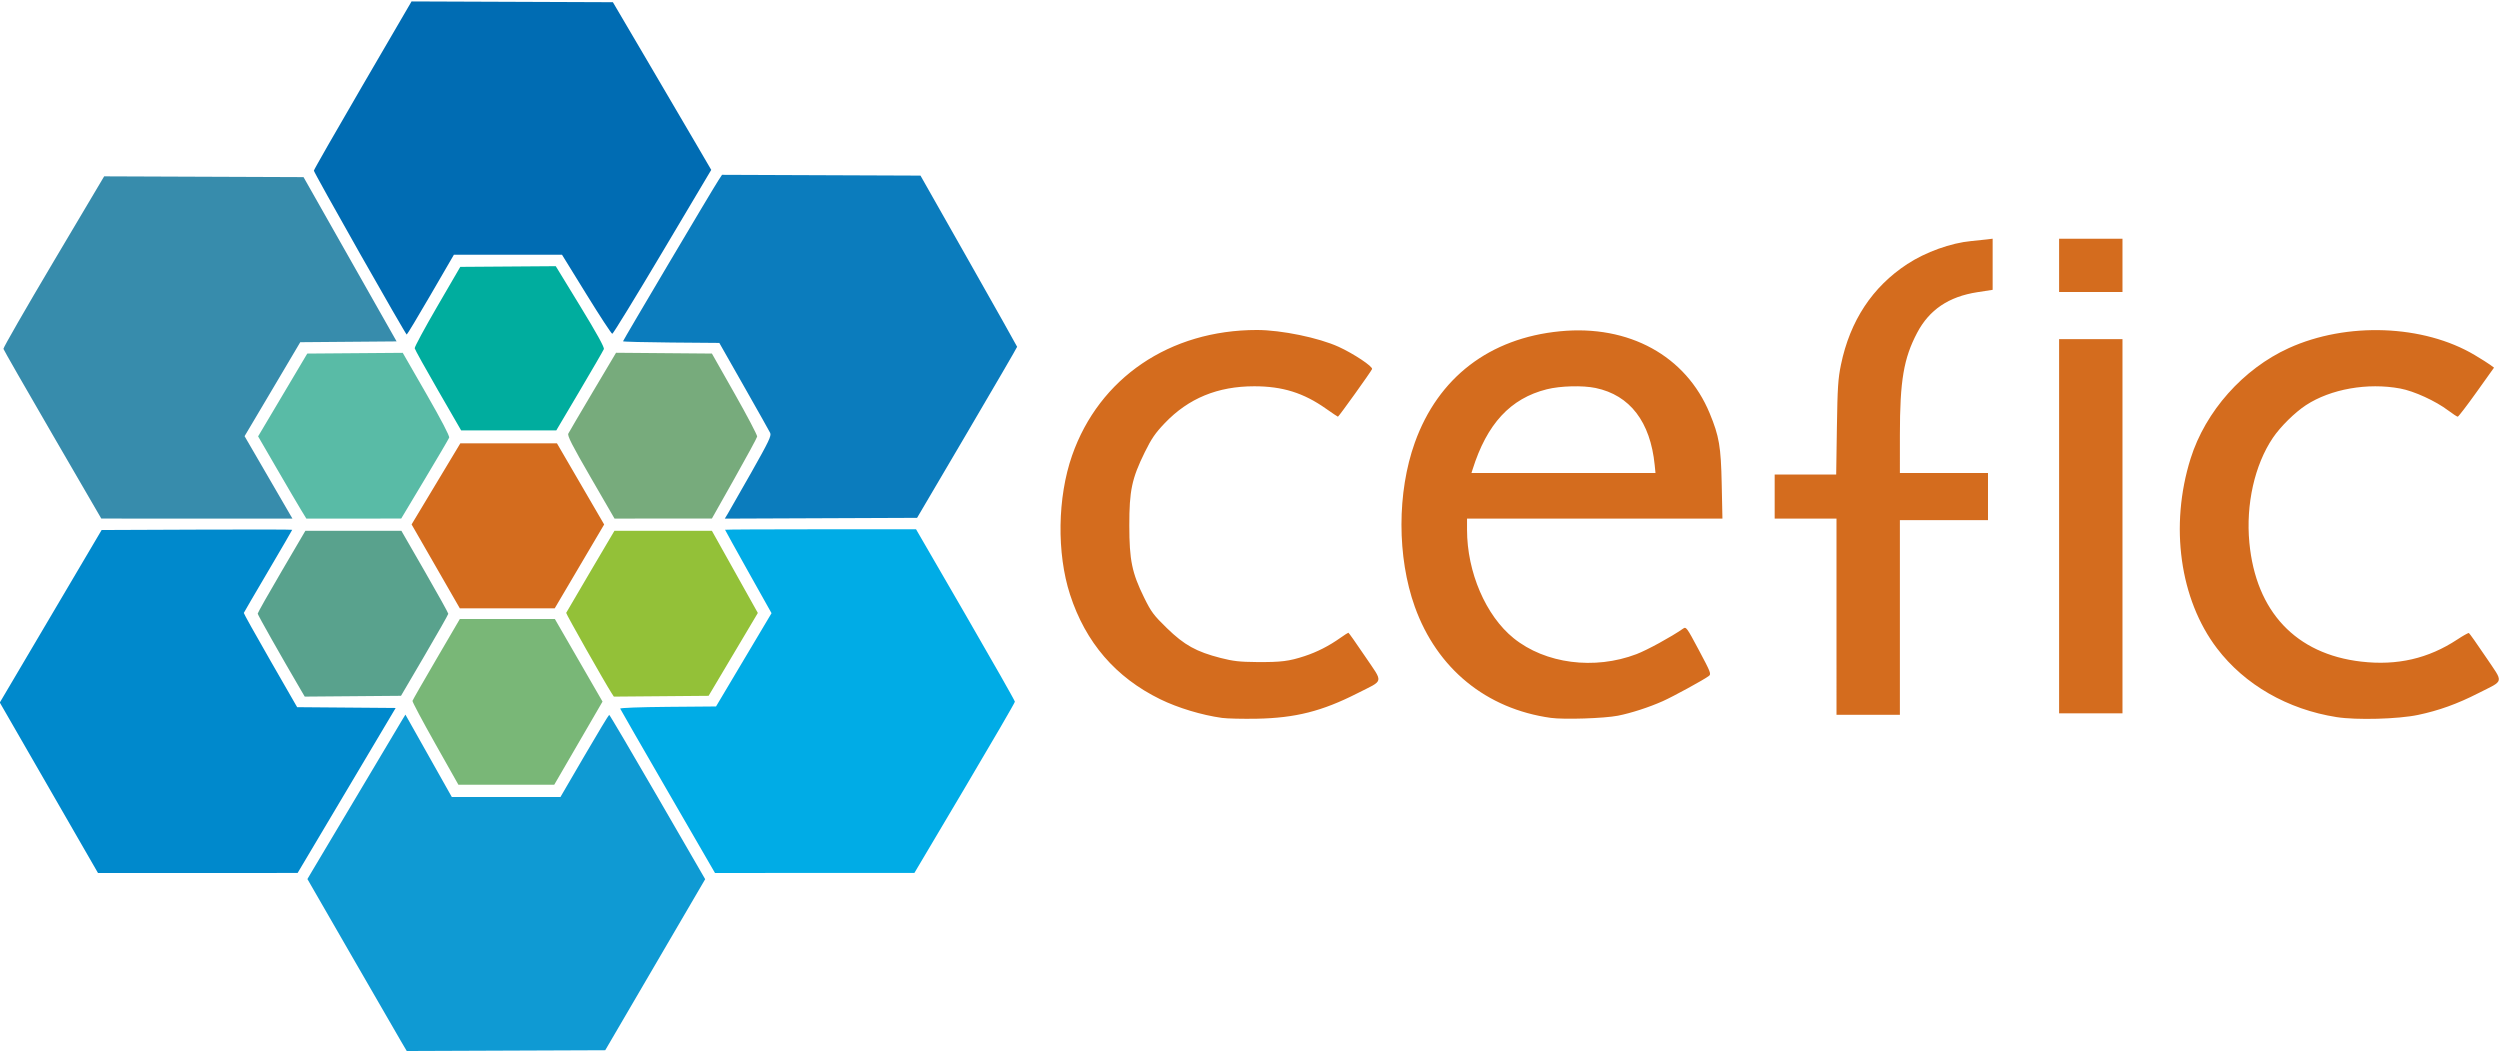 <?xml version="1.0" encoding="utf-8"?>
<!DOCTYPE svg PUBLIC "-//W3C//DTD SVG 1.1//EN" "http://www.w3.org/Graphics/SVG/1.1/DTD/svg11.dtd">
<svg xmlns:cc="http://web.resource.org/cc/" xmlns:dc="http://purl.org/dc/elements/1.1/" xmlns:inkscape="http://www.inkscape.org/namespaces/inkscape" xmlns:rdf="http://www.w3.org/1999/02/22-rdf-syntax-ns#" xmlns:sodipodi="http://sodipodi.sourceforge.net/DTD/sodipodi-0.dtd" xmlns:svg="http://www.w3.org/2000/svg" xmlns="http://www.w3.org/2000/svg" xmlns:xlink="http://www.w3.org/1999/xlink" version="1.1" id="svg2" inkscape:output_extension="org.inkscape.output.svg.inkscape" inkscape:version="0.45.1" sodipodi:docbase="C:\Dokumente und Einstellungen\Uwe Pilz\Desktop" sodipodi:docname="Logo CEFIC.svg" sodipodi:version="0.32" x="0px" y="0px" viewBox="0 0 100 42" style="enable-background:new 0 0 100 42;" xml:space="preserve" width="140" height="59">
<style type="text/css">
	.st0{fill:#006CB3;}
	.st1{fill:#0B7CBD;}
	.st2{fill:#378CAC;}
	.st3{fill:#0089CC;}
	.st4{fill:#0F9AD3;}
	.st5{fill:#93C138;}
	.st6{fill:#77AB7C;}
	.st7{fill:#00AD9E;}
	.st8{fill:#59BBA6;}
	.st9{fill:#59A28D;}
	.st10{fill:#79B777;}
	.st11{fill:#D46C1E;}
	.st12{fill:#00ACE6;}
</style>
<sodipodi:namedview bordercolor="#666666" borderopacity="1.0" gridtolerance="10.0" guidetolerance="10.0" height="276.1px" id="base" inkscape:current-layer="svg2" inkscape:cx="1030.8303" inkscape:cy="667.39721" inkscape:pageopacity="0.0" inkscape:pageshadow="2" inkscape:window-height="968" inkscape:window-width="1280" inkscape:window-x="-4" inkscape:window-y="26" inkscape:zoom="0.38725058" objecttolerance="10.0" pagecolor="#ffffff" width="620px">
	</sodipodi:namedview>
<g id="g2217" transform="matrix(0.371,0,0,0.371,-18.893,-37.502)">
	<path id="path2190" sodipodi:nodetypes="csccccccccscccccsc" class="st0" d="M89.722,128.212   c-2.727-4.812-4.958-8.827-4.958-8.922s2.37-4.239,5.266-9.209l5.266-9.036l10.854,0.042l10.854,0.042   l3.712,6.314c2.041,3.473,4.427,7.54,5.301,9.039l1.59,2.725l-5.253,8.837c-2.889,4.86-5.326,8.837-5.415,8.837   s-1.346-1.919-2.792-4.264l-2.631-4.264h-5.827h-5.827l-2.499,4.305c-1.375,2.368-2.54,4.305-2.589,4.304   C94.72,136.961,92.448,133.024,89.722,128.212z"/>
	<path id="path2214" sodipodi:nodetypes="csscccscccccsccccccc" class="st1" d="M129.393,156.274   c0.179-0.294,1.319-2.293,2.535-4.443c1.892-3.348,2.184-3.96,2.036-4.264   c-0.095-0.195-1.368-2.458-2.829-5.029l-2.656-4.674l-5.191-0.043c-2.855-0.024-5.191-0.084-5.191-0.134   c0-0.1,9.63-16.351,10.271-17.331l0.403-0.616l10.699,0.042l10.699,0.042l5.204,9.184   c2.862,5.051,5.209,9.223,5.215,9.272c0.006,0.048-2.419,4.218-5.388,9.266l-5.399,9.178l-10.366,0.042   l-10.366,0.042L129.393,156.274z M122.352,128.043L122.352,128.043z"/>
	<path id="path2192" sodipodi:nodetypes="csccccccccccccccccc" class="st2" d="M56.596,147.759   c-2.888-4.974-5.273-9.139-5.302-9.255s2.403-4.349,5.404-9.406l5.457-9.194l10.748,0.042l10.748,0.042l5.017,8.856   l5.017,8.856l-5.194,0.043l-5.194,0.043l-1.962,3.317c-1.079,1.824-2.43,4.103-3.001,5.065l-1.039,1.749   l2.08,3.583c1.144,1.971,2.305,3.971,2.58,4.444l0.5,0.861l-10.304-0.002l-10.304-0.002L56.596,147.759z"/>
	<path id="path2194" sodipodi:nodetypes="cccccsssccccccccc" class="st3" d="M56.198,185.827l-5.294-9.191l5.489-9.3l5.489-9.3   l10.274-0.042c5.65-0.023,10.274-0.015,10.274,0.018s-1.168,2.042-2.595,4.464s-2.609,4.447-2.625,4.5   c-0.016,0.053,1.271,2.361,2.861,5.129l2.891,5.032l5.311,0.043l5.311,0.043l-5.285,8.894l-5.285,8.894   l-10.761,0.003l-10.761,0.003L56.198,185.827z"/>
	<path id="path2196" sodipodi:nodetypes="cccccccccccsccccccc" class="st4" d="M94.127,213.099   c-0.359-0.61-2.769-4.781-5.355-9.27l-4.703-8.162l0.458-0.776c1.071-1.815,9.469-15.911,9.775-16.407   l0.335-0.544l2.499,4.439l2.499,4.439h5.859h5.859l2.58-4.427c1.419-2.435,2.622-4.427,2.673-4.428   c0.051-0.001,2.401,3.986,5.221,8.859l5.127,8.86l-5.388,9.221l-5.388,9.221l-10.7,0.042l-10.7,0.042   L94.127,213.099z"/>
	<path id="path2198" sodipodi:nodetypes="csccccccccccc" class="st5" d="M116.868,175.627   c-0.742-1.151-4.938-8.567-4.9-8.659c0.025-0.061,1.206-2.077,2.625-4.48l2.579-4.37l5.254,0.002l5.254,0.002   l2.476,4.428l2.476,4.428l-2.654,4.467l-2.654,4.467l-5.108,0.043l-5.108,0.043L116.868,175.627z"/>
	<path id="path2200" sodipodi:nodetypes="cscccccsccccc" class="st6" d="M114.615,152.372   c-2.002-3.459-2.533-4.497-2.417-4.732c0.082-0.165,1.273-2.194,2.647-4.508l2.499-4.207l5.168,0.043l5.168,0.043   l2.462,4.346c1.354,2.39,2.441,4.462,2.417,4.604s-1.132,2.188-2.462,4.547l-2.417,4.289l-5.25,0.003l-5.25,0.003   L114.615,152.372z"/>
	<path id="path2204" sodipodi:nodetypes="cscccccsccccc" class="st7" d="M98.161,142.994   c-1.365-2.365-2.501-4.413-2.526-4.551c-0.025-0.138,1.071-2.169,2.435-4.515l2.48-4.264l5.148-0.037   l5.148-0.037l2.646,4.333c1.776,2.909,2.611,4.424,2.539,4.608c-0.059,0.151-1.237,2.185-2.617,4.518l-2.51,4.243   h-5.131h-5.131L98.161,142.994z"/>
	<path id="path2206" sodipodi:nodetypes="ccccccccsccccc" class="st8" d="M83.379,155.863   c-0.317-0.519-1.487-2.513-2.601-4.433l-2.025-3.49l2.65-4.464l2.65-4.464l5.147-0.04l5.147-0.04   l2.554,4.442c1.599,2.781,2.516,4.54,2.452,4.703c-0.056,0.143-1.243,2.165-2.637,4.492l-2.535,4.231l-5.113,0.003   l-5.113,0.003L83.379,155.863z"/>
	<path id="path2208" sodipodi:nodetypes="cscccccsccccc" class="st9" d="M83.37,175.299   c-2.173-3.71-4.661-8.112-4.662-8.247c-0-0.092,1.155-2.139,2.569-4.548l2.569-4.381l5.176-0.003   l5.176-0.003l2.533,4.398c1.393,2.419,2.53,4.467,2.527,4.551s-1.151,2.108-2.552,4.499l-2.547,4.346   l-5.189,0.043l-5.189,0.043L83.37,175.299z"/>
	<path id="path2210" sodipodi:nodetypes="csccccccccccc" class="st10" d="M97.847,181.065   c-1.375-2.439-2.478-4.513-2.451-4.609c0.027-0.096,1.187-2.121,2.578-4.5l2.529-4.326h5.122h5.122l2.57,4.452   l2.57,4.452l-2.602,4.481l-2.602,4.481l-5.167,0.002l-5.167,0.002L97.847,181.065z"/>
	
		<path id="path2187" sodipodi:nodetypes="cssssssssssssssssssssssccsssscccccsssssssccssccccccsssscccssssssssssssccccccccccssscccccscccccccccccccccccccccccccccccccccccccccccccc" class="st11" d="   M182.675,178.293c-2.181-0.302-4.755-1.081-6.662-2.014c-4.804-2.352-8.045-6.114-9.721-11.285   c-1.445-4.459-1.356-10.481,0.222-14.994c2.926-8.366,10.533-13.53,19.931-13.53c2.625,0,6.66,0.832,8.818,1.818   c1.619,0.74,3.699,2.126,3.594,2.395c-0.105,0.269-3.592,5.135-3.68,5.135c-0.033,0-0.61-0.387-1.282-0.861   c-2.426-1.711-4.691-2.419-7.738-2.419c-3.945,0-7.088,1.293-9.646,3.969c-1.027,1.074-1.437,1.671-2.163,3.147   c-1.395,2.837-1.668,4.131-1.665,7.89c0.003,3.75,0.283,5.109,1.603,7.79c0.758,1.538,1.02,1.889,2.454,3.285   c1.872,1.822,3.164,2.539,5.794,3.213c1.346,0.345,2.055,0.425,3.895,0.439c2.627,0.02,3.467-0.085,5.167-0.645   c1.342-0.442,2.619-1.095,3.856-1.972c0.425-0.301,0.808-0.547,0.851-0.547s0.851,1.146,1.796,2.546   c2,2.963,2.097,2.5-0.836,3.99c-3.803,1.932-6.669,2.657-10.833,2.737   C184.917,178.408,183.228,178.369,182.675,178.293z M218.131,178.29c-6.96-0.969-12.275-5.311-14.666-11.981   c-1.919-5.353-1.919-12.339-0-17.693c2.517-7.023,8.056-11.269,15.669-12.009   c7.416-0.721,13.562,2.65,16.123,8.843c1.025,2.479,1.213,3.58,1.297,7.626l0.078,3.731h-13.768h-13.768v1.208   c0,4.557,2.023,9.262,5.023,11.684c3.417,2.758,8.712,3.446,13.245,1.72c1.147-0.437,3.743-1.856,5.007-2.737   c0.352-0.245,0.386-0.2,1.725,2.312c1.293,2.425,1.35,2.575,1.058,2.789c-0.582,0.428-3.851,2.214-4.951,2.704   c-1.488,0.664-3.42,1.29-4.845,1.57C223.893,178.345,219.536,178.486,218.131,178.29z M229.328,151.025   c-0.466-4.656-2.666-7.525-6.365-8.302c-1.397-0.293-3.804-0.23-5.268,0.139   c-3.927,0.988-6.456,3.722-8.006,8.655l-0.116,0.369h9.92h9.92L229.328,151.025z M302.847,178.207   c-5.284-0.832-9.908-3.49-12.894-7.413c-4.011-5.27-5.117-13.223-2.846-20.46   c1.601-5.099,5.67-9.676,10.593-11.914c6.25-2.841,14.526-2.53,20.04,0.752c0.701,0.417,1.456,0.894,1.678,1.059   l0.404,0.3l-1.887,2.643c-1.038,1.454-1.949,2.643-2.025,2.643c-0.076,0-0.533-0.298-1.016-0.663   c-1.372-1.035-3.694-2.098-5.185-2.375c-3.516-0.652-7.492,0.05-10.164,1.795   c-1.194,0.78-2.76,2.326-3.567,3.522c-1.97,2.92-2.925,7.179-2.534,11.305   c0.703,7.429,5.012,12.01,12.062,12.822c3.883,0.448,7.239-0.327,10.37-2.393   c0.612-0.404,1.167-0.714,1.234-0.689c0.066,0.025,0.882,1.178,1.814,2.563c1.967,2.925,2.063,2.468-0.825,3.938   c-2.246,1.143-4.222,1.855-6.467,2.328C309.485,178.424,304.989,178.544,302.847,178.207z M248.93,167.384v-10.578   h-3.333h-3.333v-2.378v-2.378h3.316h3.316l0.076-5.043c0.065-4.338,0.127-5.288,0.439-6.798   c0.979-4.734,3.389-8.388,7.156-10.852c1.982-1.296,4.703-2.274,6.89-2.477c0.582-0.054,1.339-0.133,1.683-0.176   l0.625-0.078v2.756v2.756l-1.647,0.255c-3.088,0.479-5.183,1.891-6.494,4.378   c-1.451,2.754-1.857,5.151-1.859,10.973l-0.001,4.141h4.75h4.75v2.542v2.542h-4.75h-4.75v10.496v10.496h-3.417h-3.417   V167.384z M272.93,157.626v-20.172h3.417h3.417v20.172v20.172h-3.417H272.93V157.626z M97.902,161.957l-2.601-4.525   l2.628-4.372l2.628-4.372h5.208h5.208l2.545,4.376l2.545,4.376l-2.666,4.521l-2.666,4.521h-5.114h-5.114   L97.902,161.957z M272.93,129.5v-2.87h3.417h3.417v2.87v2.87h-3.417H272.93V129.5z"/>
	<path id="path2212" sodipodi:nodetypes="cscccccscccsccccc" class="st12" d="M122.93,186.228   c-2.796-4.831-5.108-8.85-5.138-8.933c-0.032-0.087,2.108-0.167,5.139-0.193l5.194-0.043l2.992-5.028l2.992-5.028   l-2.506-4.472c-1.379-2.46-2.506-4.496-2.506-4.524c0-0.029,4.633-0.052,10.296-0.052h10.296l5.329,9.202   c2.931,5.061,5.329,9.286,5.329,9.389c0,0.103-2.438,4.298-5.417,9.323l-5.417,9.136l-10.75,0.004l-10.75,0.004   L122.93,186.228z"/>
</g>
</svg>
